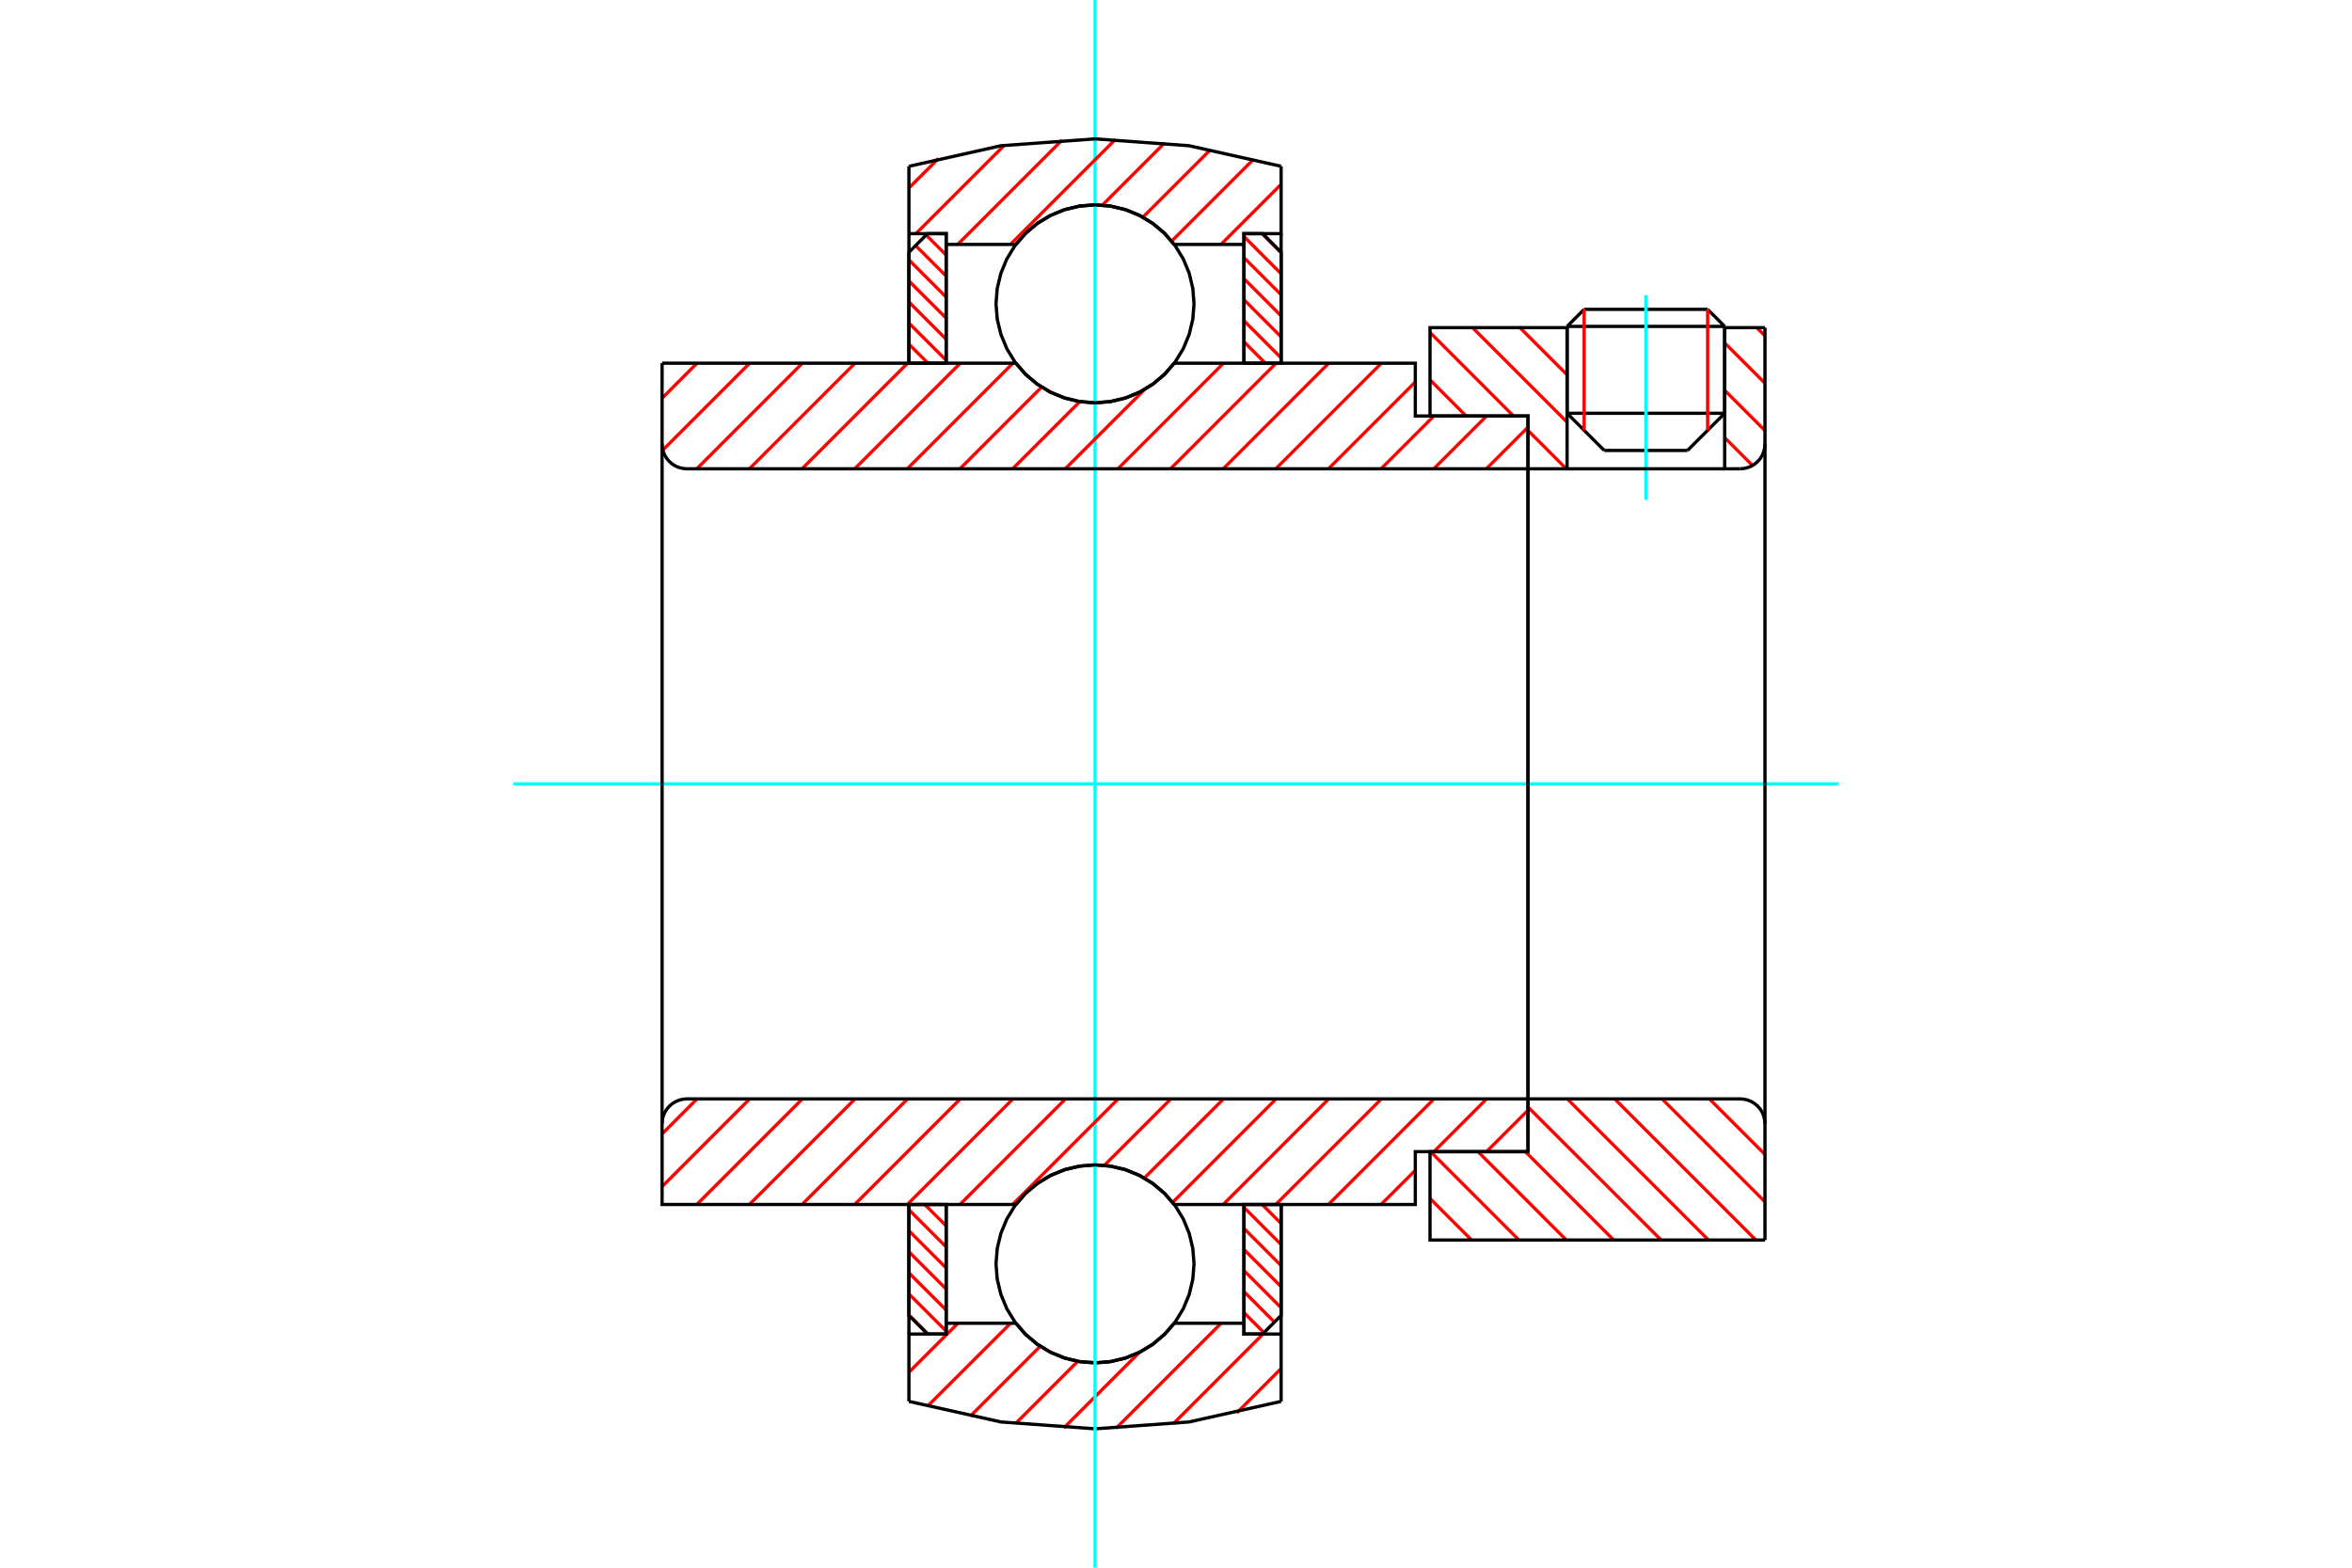 <?xml version="1.0" standalone="no"?>
<!DOCTYPE svg PUBLIC "-//W3C//DTD SVG 1.1//EN"
	"http://www.w3.org/Graphics/SVG/1.1/DTD/svg11.dtd">
<svg xmlns="http://www.w3.org/2000/svg" height="100%" width="100%" viewBox="0 0 36000 24000">
	<rect x="-1800" y="-1200" width="39600" height="26400" style="fill:#FFF"/>
	<g style="fill:none; fill-rule:evenodd" transform="matrix(1 0 0 1 0 0)">
		<g style="fill:none; stroke:#000; stroke-width:50; shape-rendering:geometricPrecision">
			<line x1="26398" y1="4997" x2="23986" y2="4997"/>
			<line x1="24247" y1="4736" x2="26137" y2="4736"/>
			<line x1="23986" y1="6327" x2="26398" y2="6327"/>
			<line x1="25829" y1="6896" x2="24555" y2="6896"/>
			<line x1="24247" y1="4736" x2="23986" y2="4997"/>
			<line x1="26398" y1="4997" x2="26137" y2="4736"/>
			<line x1="25829" y1="6896" x2="26398" y2="6327"/>
			<line x1="23986" y1="6327" x2="24555" y2="6896"/>
			<line x1="23986" y1="4997" x2="23986" y2="6327"/>
			<line x1="26398" y1="6327" x2="26398" y2="4997"/>
		</g>
		<g style="fill:none; stroke:#0FF; stroke-width:50; shape-rendering:geometricPrecision">
			<line x1="25192" y1="7652" x2="25192" y2="4520"/>
		</g>
		<g style="fill:none; stroke:#F00; stroke-width:50; shape-rendering:geometricPrecision">
			<line x1="26137" y1="4736" x2="26137" y2="6588"/>
			<line x1="24247" y1="6588" x2="24247" y2="4736"/>
			<line x1="13912" y1="20131" x2="14204" y2="20423"/>
			<line x1="13912" y1="19809" x2="14482" y2="20379"/>
			<line x1="13912" y1="19487" x2="14482" y2="20056"/>
			<line x1="13912" y1="19164" x2="14482" y2="19734"/>
			<line x1="13912" y1="18842" x2="14482" y2="19412"/>
			<line x1="13912" y1="18520" x2="14482" y2="19090"/>
			<line x1="14154" y1="18440" x2="14482" y2="18767"/>
			<line x1="14476" y1="18440" x2="14482" y2="18445"/>
		</g>
		<g style="fill:none; stroke:#000; stroke-width:50; shape-rendering:geometricPrecision">
			<polyline points="13912,18440 13912,20138 14197,20423 14482,20423 14482,18440 13912,18440"/>
		</g>
		<g style="fill:none; stroke:#0FF; stroke-width:50; shape-rendering:geometricPrecision">
			<line x1="7857" y1="12000" x2="28143" y2="12000"/>
		</g>
		<g style="fill:none; stroke:#F00; stroke-width:50; shape-rendering:geometricPrecision">
			<line x1="13912" y1="5269" x2="14204" y2="5560"/>
			<line x1="13912" y1="4946" x2="14482" y2="5516"/>
			<line x1="13912" y1="4624" x2="14482" y2="5194"/>
			<line x1="13912" y1="4302" x2="14482" y2="4871"/>
			<line x1="13912" y1="3979" x2="14482" y2="4549"/>
			<line x1="14014" y1="3759" x2="14482" y2="4227"/>
			<line x1="14176" y1="3598" x2="14482" y2="3905"/>
			<line x1="14476" y1="3577" x2="14482" y2="3582"/>
		</g>
		<g style="fill:none; stroke:#000; stroke-width:50; shape-rendering:geometricPrecision">
			<polyline points="14482,5560 14482,3577 14197,3577 13912,3862 13912,5560 14482,5560"/>
		</g>
		<g style="fill:none; stroke:#F00; stroke-width:50; shape-rendering:geometricPrecision">
			<line x1="19318" y1="18440" x2="19609" y2="18731"/>
			<line x1="19040" y1="18484" x2="19609" y2="19054"/>
			<line x1="19040" y1="18806" x2="19609" y2="19376"/>
			<line x1="19040" y1="19129" x2="19609" y2="19698"/>
			<line x1="19040" y1="19451" x2="19609" y2="20021"/>
			<line x1="19040" y1="19773" x2="19507" y2="20241"/>
			<line x1="19040" y1="20095" x2="19346" y2="20402"/>
			<line x1="19040" y1="20418" x2="19045" y2="20423"/>
		</g>
		<g style="fill:none; stroke:#000; stroke-width:50; shape-rendering:geometricPrecision">
			<polyline points="19609,18440 19609,20138 19325,20423 19040,20423 19040,18440 19609,18440"/>
		</g>
		<g style="fill:none; stroke:#F00; stroke-width:50; shape-rendering:geometricPrecision">
			<line x1="19318" y1="3577" x2="19609" y2="3869"/>
			<line x1="19040" y1="3621" x2="19609" y2="4191"/>
			<line x1="19040" y1="3944" x2="19609" y2="4513"/>
			<line x1="19040" y1="4266" x2="19609" y2="4836"/>
			<line x1="19040" y1="4588" x2="19609" y2="5158"/>
			<line x1="19040" y1="4910" x2="19609" y2="5480"/>
			<line x1="19040" y1="5233" x2="19367" y2="5560"/>
			<line x1="19040" y1="5555" x2="19045" y2="5560"/>
		</g>
		<g style="fill:none; stroke:#000; stroke-width:50; shape-rendering:geometricPrecision">
			<polyline points="19040,5560 19040,3577 19325,3577 19609,3862 19609,5560 19040,5560"/>
			<polyline points="18276,4651 18257,4414 18202,4183 18111,3963 17987,3761 17832,3580 17651,3425 17449,3301 17229,3210 16998,3155 16761,3136 16524,3155 16292,3210 16073,3301 15870,3425 15689,3580 15535,3761 15411,3963 15320,4183 15264,4414 15245,4651 15264,4888 15320,5119 15411,5339 15535,5542 15689,5723 15870,5877 16073,6001 16292,6092 16524,6148 16761,6167 16998,6148 17229,6092 17449,6001 17651,5877 17832,5723 17987,5542 18111,5339 18202,5119 18257,4888 18276,4651"/>
			<polyline points="18276,19349 18257,19112 18202,18881 18111,18661 17987,18458 17832,18277 17651,18123 17449,17999 17229,17908 16998,17852 16761,17833 16524,17852 16292,17908 16073,17999 15870,18123 15689,18277 15535,18458 15411,18661 15320,18881 15264,19112 15245,19349 15264,19586 15320,19817 15411,20037 15535,20239 15689,20420 15870,20575 16073,20699 16292,20790 16524,20845 16761,20864 16998,20845 17229,20790 17449,20699 17651,20575 17832,20420 17987,20239 18111,20037 18202,19817 18257,19586 18276,19349"/>
		</g>
		<g style="fill:none; stroke:#F00; stroke-width:50; shape-rendering:geometricPrecision">
			<line x1="26164" y1="16823" x2="27015" y2="17674"/>
			<line x1="25439" y1="16823" x2="27015" y2="18399"/>
			<line x1="24714" y1="16823" x2="26875" y2="18984"/>
			<line x1="23989" y1="16823" x2="26150" y2="18984"/>
			<line x1="23388" y1="16948" x2="25425" y2="18984"/>
			<line x1="23347" y1="17631" x2="24699" y2="18984"/>
			<line x1="22622" y1="17631" x2="23974" y2="18984"/>
			<line x1="21897" y1="17631" x2="23249" y2="18984"/>
			<line x1="21888" y1="18348" x2="22524" y2="18984"/>
		</g>
		<g style="fill:none; stroke:#000; stroke-width:50; shape-rendering:geometricPrecision">
			<line x1="27015" y1="12000" x2="27015" y2="18984"/>
			<polyline points="27015,17203 27010,17144 26996,17086 26974,17031 26943,16980 26904,16935 26858,16896 26808,16865 26752,16842 26694,16828 26635,16823 23388,16823 23388,12000"/>
			<polyline points="23388,16823 23388,17631 21888,17631 21888,18984 27015,18984"/>
		</g>
		<g style="fill:none; stroke:#F00; stroke-width:50; shape-rendering:geometricPrecision">
			<line x1="26889" y1="5016" x2="27015" y2="5142"/>
			<line x1="26398" y1="5250" x2="27015" y2="5867"/>
			<line x1="26398" y1="5975" x2="27015" y2="6592"/>
			<line x1="26398" y1="6700" x2="26824" y2="7126"/>
			<line x1="23264" y1="5016" x2="23986" y2="5738"/>
			<line x1="22539" y1="5016" x2="23986" y2="6463"/>
			<line x1="21888" y1="5090" x2="23166" y2="6369"/>
			<line x1="23388" y1="6590" x2="23974" y2="7177"/>
			<line x1="21888" y1="5815" x2="22441" y2="6369"/>
		</g>
		<g style="fill:none; stroke:#000; stroke-width:50; shape-rendering:geometricPrecision">
			<line x1="27015" y1="12000" x2="27015" y2="5016"/>
			<polyline points="26635,7177 26694,7172 26752,7158 26808,7135 26858,7104 26904,7065 26943,7020 26974,6969 26996,6914 27010,6856 27015,6797"/>
			<polyline points="26635,7177 26398,7177 26398,5016"/>
			<polyline points="26398,7177 23986,7177 23986,5016"/>
			<polyline points="23986,7177 23388,7177 23388,12000"/>
			<polyline points="23388,7177 23388,6369 21888,6369 21888,5016 23986,5016"/>
			<line x1="26398" y1="5016" x2="27015" y2="5016"/>
		</g>
		<g style="fill:none; stroke:#F00; stroke-width:50; shape-rendering:geometricPrecision">
			<line x1="19609" y1="20951" x2="18930" y2="21630"/>
			<line x1="19331" y1="20423" x2="17958" y2="21797"/>
			<line x1="18691" y1="20258" x2="17082" y2="21866"/>
			<line x1="17440" y1="20703" x2="16282" y2="21861"/>
			<line x1="16496" y1="20841" x2="15543" y2="21795"/>
			<line x1="15922" y1="20610" x2="14849" y2="21683"/>
			<line x1="15468" y1="20258" x2="14195" y2="21530"/>
			<line x1="14662" y1="20258" x2="13912" y2="21008"/>
		</g>
		<g style="fill:none; stroke:#000; stroke-width:50; shape-rendering:geometricPrecision">
			<polyline points="19609,18440 19609,20423 19609,21454"/>
			<polyline points="13912,21454 15321,21769 16761,21874 18200,21769 19609,21454"/>
			<polyline points="13912,21454 13912,20423 14482,20423 14482,20258 14482,18440"/>
			<polyline points="14482,20258 15549,20258 15703,20434 15883,20584 16083,20704 16300,20792 16527,20846 16761,20864 16994,20846 17222,20792 17438,20704 17639,20584 17819,20434 17973,20258 19040,20258 19040,18440"/>
			<polyline points="19040,20258 19040,20423 19609,20423"/>
			<line x1="13912" y1="20423" x2="13912" y2="18440"/>
		</g>
		<g style="fill:none; stroke:#0FF; stroke-width:50; shape-rendering:geometricPrecision">
			<line x1="16761" y1="24000" x2="16761" y2="0"/>
		</g>
		<g style="fill:none; stroke:#F00; stroke-width:50; shape-rendering:geometricPrecision">
			<line x1="19609" y1="2821" x2="18688" y2="3742"/>
			<line x1="19191" y1="2434" x2="17933" y2="3692"/>
			<line x1="18530" y1="2289" x2="17493" y2="3325"/>
			<line x1="17828" y1="2185" x2="16872" y2="3141"/>
			<line x1="17074" y1="2133" x2="15465" y2="3742"/>
			<line x1="16258" y1="2143" x2="14659" y2="3742"/>
			<line x1="15370" y1="2226" x2="14019" y2="3577"/>
			<line x1="14364" y1="2426" x2="13912" y2="2878"/>
		</g>
		<g style="fill:none; stroke:#000; stroke-width:50; shape-rendering:geometricPrecision">
			<polyline points="13912,5560 13912,3577 13912,2546"/>
			<polyline points="19609,2546 18200,2231 16761,2126 15321,2231 13912,2546"/>
			<polyline points="19609,2546 19609,3577 19040,3577 19040,3742 19040,5560"/>
			<polyline points="19040,3742 17973,3742 17819,3566 17639,3416 17438,3296 17222,3208 16994,3154 16761,3136 16527,3154 16300,3208 16083,3296 15883,3416 15703,3566 15549,3742 14482,3742 14482,5560"/>
			<polyline points="14482,3742 14482,3577 13912,3577"/>
			<line x1="19609" y1="3577" x2="19609" y2="5560"/>
		</g>
		<g style="fill:none; stroke:#F00; stroke-width:50; shape-rendering:geometricPrecision">
			<line x1="23388" y1="16996" x2="22753" y2="17631"/>
			<line x1="22755" y1="16823" x2="21947" y2="17631"/>
			<line x1="21663" y1="17916" x2="21139" y2="18440"/>
			<line x1="21949" y1="16823" x2="20333" y2="18440"/>
			<line x1="21144" y1="16823" x2="19527" y2="18440"/>
			<line x1="20338" y1="16823" x2="18722" y2="18440"/>
			<line x1="19532" y1="16823" x2="17948" y2="18408"/>
			<line x1="18727" y1="16823" x2="17515" y2="18035"/>
			<line x1="17921" y1="16823" x2="16903" y2="17841"/>
			<line x1="17115" y1="16823" x2="15499" y2="18440"/>
			<line x1="16309" y1="16823" x2="14693" y2="18440"/>
			<line x1="15504" y1="16823" x2="13887" y2="18440"/>
			<line x1="14698" y1="16823" x2="13082" y2="18440"/>
			<line x1="13892" y1="16823" x2="12276" y2="18440"/>
			<line x1="13087" y1="16823" x2="11470" y2="18440"/>
			<line x1="12281" y1="16823" x2="10665" y2="18440"/>
			<line x1="11475" y1="16823" x2="10134" y2="18165"/>
			<line x1="10669" y1="16823" x2="10134" y2="17359"/>
		</g>
		<g style="fill:none; stroke:#000; stroke-width:50; shape-rendering:geometricPrecision">
			<line x1="23388" y1="12000" x2="23388" y2="17631"/>
			<polyline points="23388,16823 10514,16823 10454,16828 10396,16842 10341,16865 10290,16896 10245,16935 10206,16980 10175,17031 10152,17086 10138,17144 10134,17203 10134,18440 10703,18440 15549,18440"/>
			<polyline points="17973,18440 17819,18264 17639,18114 17438,17993 17222,17905 16994,17852 16761,17833 16527,17852 16300,17905 16083,17993 15883,18114 15703,18264 15549,18440"/>
			<polyline points="17973,18440 21663,18440 21663,17631 23388,17631"/>
			<line x1="10134" y1="12000" x2="10134" y2="17203"/>
		</g>
		<g style="fill:none; stroke:#F00; stroke-width:50; shape-rendering:geometricPrecision">
			<line x1="23388" y1="6539" x2="22750" y2="7177"/>
			<line x1="22753" y1="6369" x2="21945" y2="7177"/>
			<line x1="21947" y1="6369" x2="21139" y2="7177"/>
			<line x1="21663" y1="5847" x2="20333" y2="7177"/>
			<line x1="21144" y1="5560" x2="19527" y2="7177"/>
			<line x1="20338" y1="5560" x2="18722" y2="7177"/>
			<line x1="19532" y1="5560" x2="17916" y2="7177"/>
			<line x1="18727" y1="5560" x2="17110" y2="7177"/>
			<line x1="17518" y1="5964" x2="16305" y2="7177"/>
			<line x1="16528" y1="6148" x2="15499" y2="7177"/>
			<line x1="15943" y1="5926" x2="14693" y2="7177"/>
			<line x1="15504" y1="5560" x2="13887" y2="7177"/>
			<line x1="14698" y1="5560" x2="13082" y2="7177"/>
			<line x1="13892" y1="5560" x2="12276" y2="7177"/>
			<line x1="13087" y1="5560" x2="11470" y2="7177"/>
			<line x1="12281" y1="5560" x2="10665" y2="7177"/>
			<line x1="11475" y1="5560" x2="10145" y2="6890"/>
			<line x1="10669" y1="5560" x2="10134" y2="6096"/>
		</g>
		<g style="fill:none; stroke:#000; stroke-width:50; shape-rendering:geometricPrecision">
			<line x1="10134" y1="12000" x2="10134" y2="5560"/>
			<polyline points="10134,6797 10138,6856 10152,6914 10175,6969 10206,7020 10245,7065 10290,7104 10341,7135 10396,7158 10454,7172 10514,7177 23388,7177 23388,6369 21663,6369 21663,5560 17973,5560"/>
			<polyline points="15549,5560 15703,5736 15883,5886 16083,6007 16300,6095 16527,6148 16761,6167 16994,6148 17222,6095 17438,6007 17639,5886 17819,5736 17973,5560"/>
			<polyline points="15549,5560 10703,5560 10134,5560"/>
			<line x1="23388" y1="12000" x2="23388" y2="7177"/>
		</g>
	</g>
</svg>
